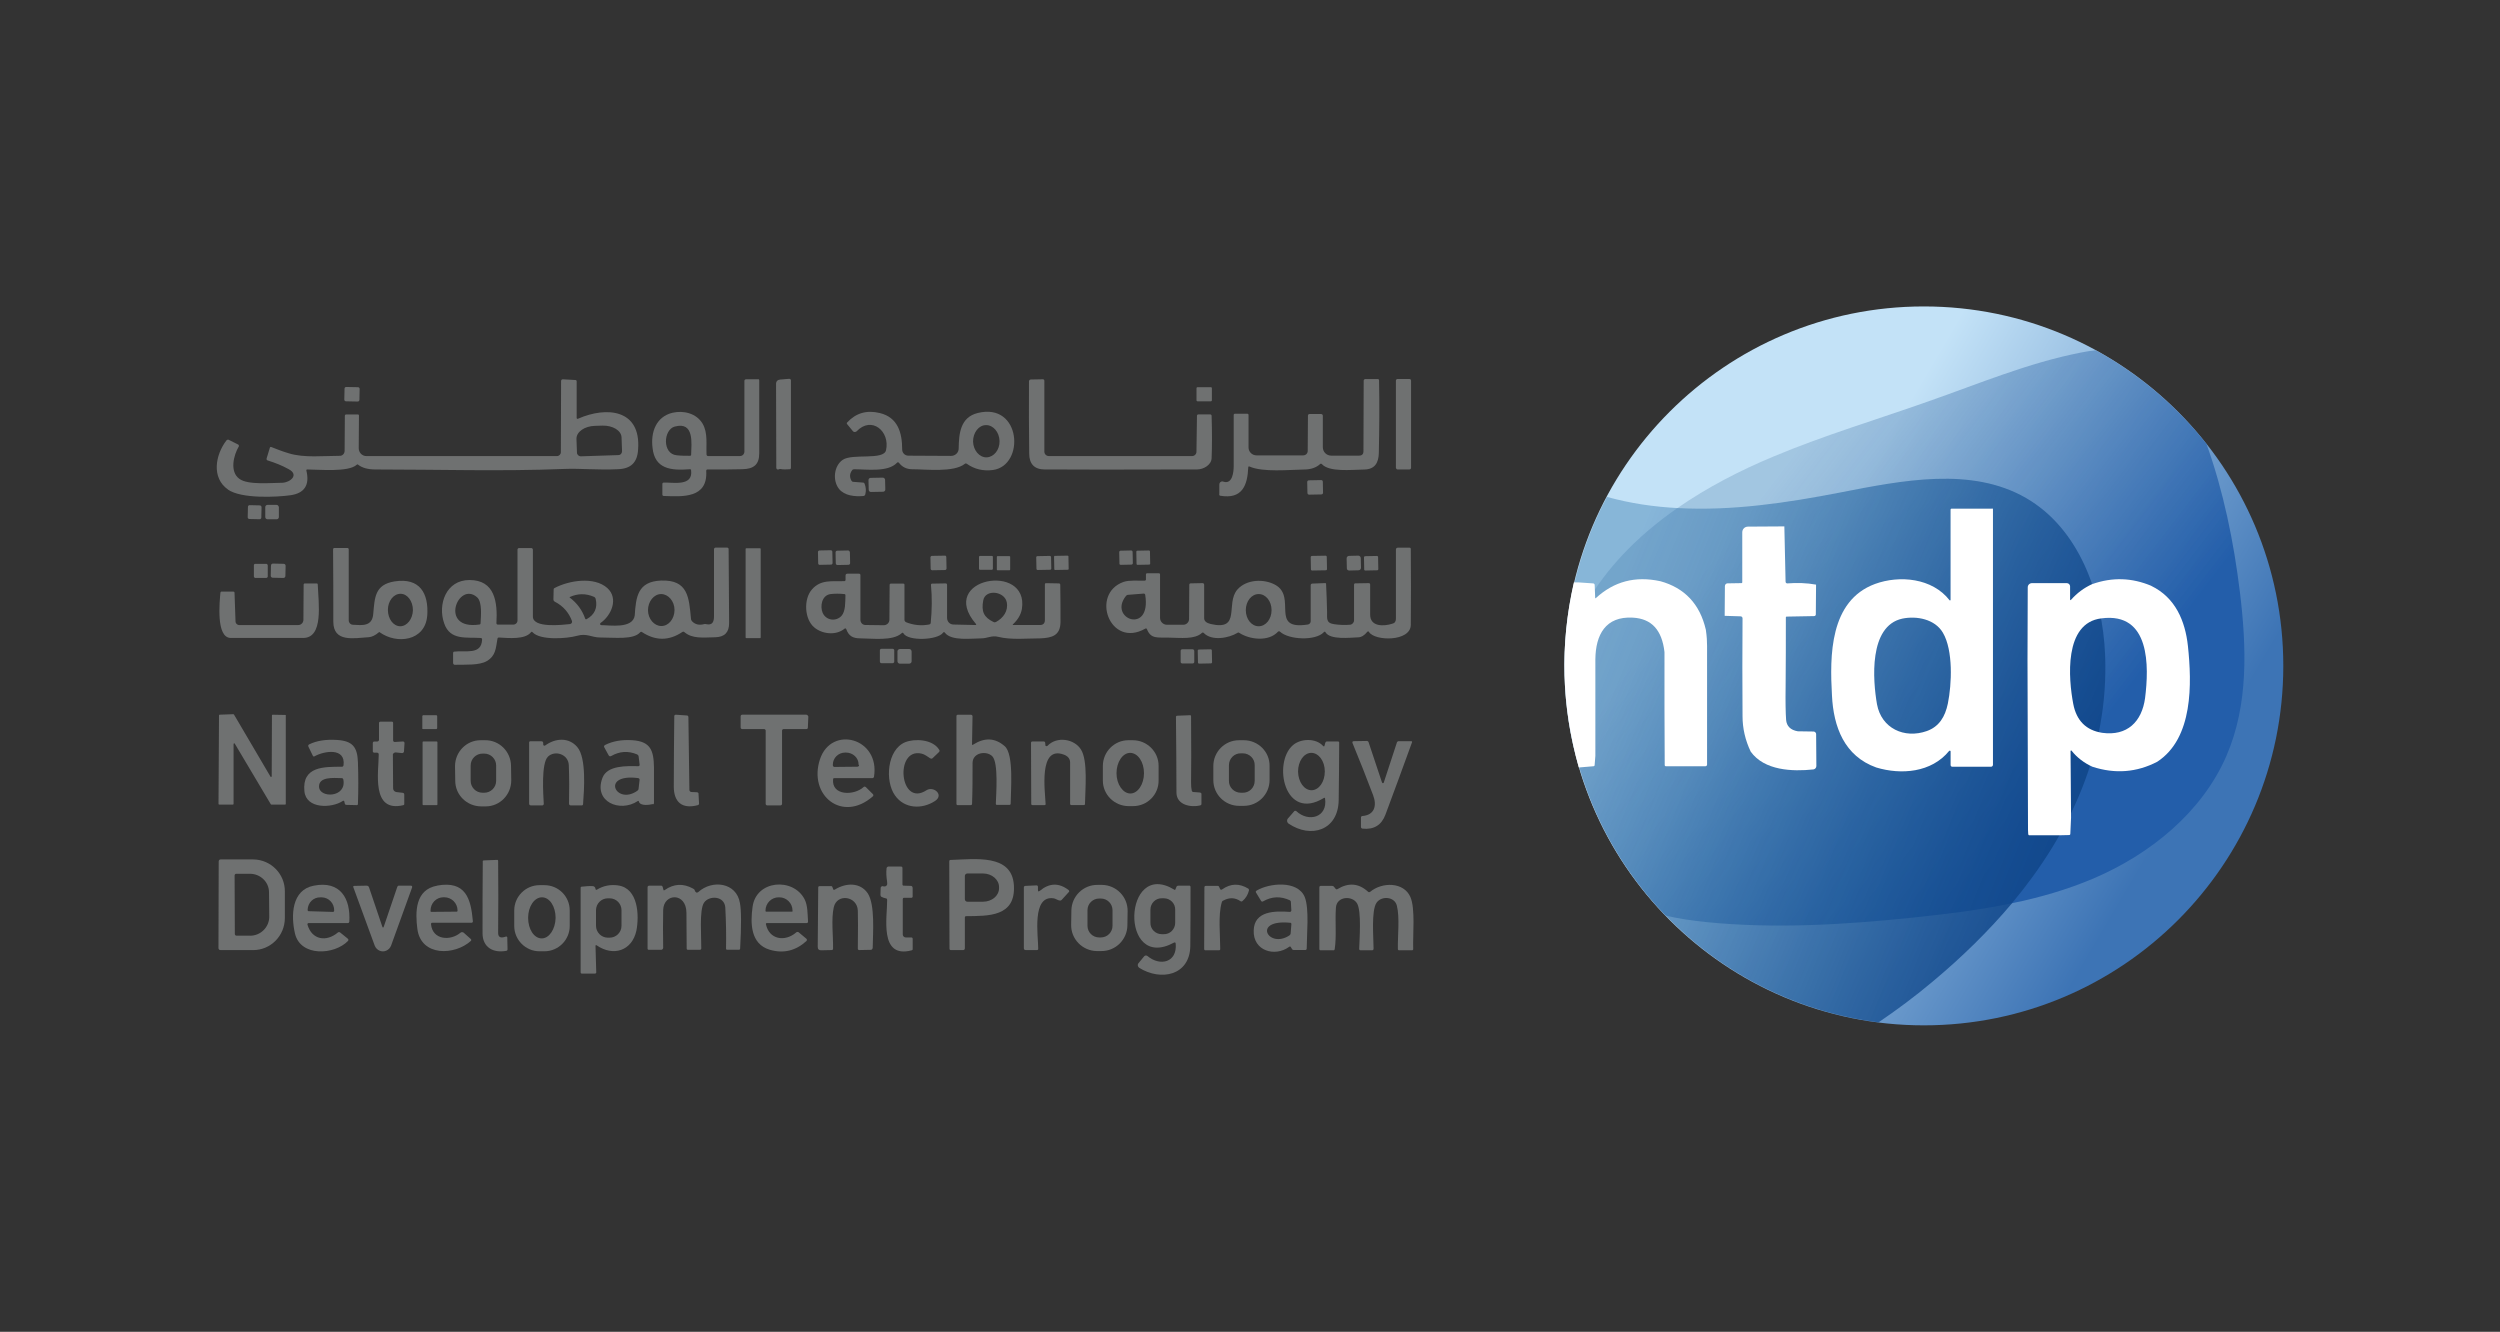 <?xml version="1.0" encoding="UTF-8"?><svg id="Layer_1" xmlns="http://www.w3.org/2000/svg" xmlns:xlink="http://www.w3.org/1999/xlink" viewBox="0 0 652.17 347.43"><rect x="0" y="0" width="652.17" height="347.43" fill="#333333" stroke="none"/><defs><linearGradient id="linear-gradient" x1="441.12" y1="5832.73" x2="567.01" y2="5758.5" gradientTransform="translate(0 5970.63) scale(1 -1)" gradientUnits="userSpaceOnUse"><stop offset=".22" stop-color="#c3e2f7"/><stop offset="1" stop-color="#3d74b5"/></linearGradient><linearGradient id="linear-gradient-2" x1="453.75" y1="5834.44" x2="538.74" y2="5769.3" gradientTransform="translate(0 5970.63) scale(1 -1)" gradientUnits="userSpaceOnUse"><stop offset="0" stop-color="#81a9cc" stop-opacity=".5"/><stop offset="1" stop-color="#235eaa"/></linearGradient><linearGradient id="linear-gradient-3" x1="418.09" y1="5807.82" x2="548.81" y2="5754.76" gradientTransform="translate(0 5970.63) scale(1 -1)" gradientUnits="userSpaceOnUse"><stop offset="0" stop-color="#2d72ab" stop-opacity=".4"/><stop offset="1" stop-color="#0d4286" stop-opacity=".9"/></linearGradient></defs><path d="M59.44,127.7c3.49,2.46,12.73,2,16.35,1.49,3.62-.52,5.04-2.65,4.14-6.4-.06-.26.06-.32.26-.32,2.91,0,10.73.78,12.86-1.23.13-.13.26-.13.39,0,1.1.84,2.59,1.23,4.52,1.23,16.29,0,32.77.52,48.99-.13,4.72-.19,8.72.32,14.28.06,3.36-.13,5.04-1.74,5.23-5.17.78-10.53-8.27-11.24-15.64-8.01-.26.13-.39,0-.39-.26v-9.5c0-.19-.13-.32-.32-.32l-3.23-.19h-.06c-.26,0-.45.19-.45.45l-.06,18.55c0,.58-.45,1.03-1.03,1.03h-49.7c-1.1,0-2-.9-2-2.07l.06-8.47c0-.26-.13-.32-.32-.32h-2.97c-.26,0-.39.13-.39.39l-.06,9.11c0,.71-.58,1.36-1.36,1.29-4.07,0-9.24.58-13.18-.65-1.55-.45-3.04-1.03-4.52-1.62-.26-.13-.39,0-.45.19l-.84,2.78h0c-.06.26.06.45.32.52,1.87.58,3.68,1.29,5.43,2.26,2.84,1.49.39,3.49-1.68,3.55-2.84,0-8.92.65-11.18-1.03-2.59-1.87-1.49-6.2-.13-8.47h0c.06-.13,0-.32-.13-.45l-2.46-1.23c-.19-.13-.45-.06-.65.13-2.91,3.81-3.94,9.76.39,12.8ZM155.22,111.09l1.94-.06c2.71-.06,4.91,1.29,4.98,3.04l.13,3.62h0c0,.58-.39,1.03-.97,1.03l-9.76.32c-.58,0-1.03-.45-1.03-.97l-.13-3.62h0c0-1.81,2.13-3.3,4.85-3.36Z" style="fill:#6f7171;"/><path d="M179.9,122.4c.26,0,.39.06.39.32.52,4.2-4.59,3.1-7.11,3.17-.26,0-.39.13-.39.39v2.71c0,.26.13.39.39.39,4.91.19,11.5.65,11.05-6.53,0-.26.13-.39.39-.39,3.04.06,6.01,0,9.05-.06,2.91-.06,4.39-1.16,4.39-4.14v-19c0-.26-.13-.39-.32-.32h-3.1c-.26,0-.45.19-.45.39v18.48c0,.65-.52,1.16-1.16,1.16h-8.27c-.26,0-.45-.13-.45-.45-.13-2.65.39-5.56-1.03-8.01-1.62-2.71-4.98-3.49-7.82-2.84-4.33,1.03-5.75,5.11-5.23,9.18.58,5.49,4.78,5.95,9.69,5.56ZM176.03,111.28c5.17-1.42,4.33,4.52,4.27,7.3,0,.26-.13.32-.32.32-1.16,0-2.26,0-3.43-.13-3.81-.32-3.55-6.66-.52-7.5Z" style="fill:#6f7171;"/><path d="M202.52,122.08c0,.26.26.45.45.39.06,0,.19,0,.26-.06.13-.06.19-.06.32-.06.71.13,1.55.13,2.39.06.26,0,.39-.13.39-.39v-22.81c0-.19-.19-.39-.45-.39l-2.33.19c-.71.06-1.1.45-1.1,1.16l.06,21.91h0Z" style="fill:#6f7171;"/><path d="M272.58,122.46c6.79.06,20.03.06,39.74,0,1.62,0,3.68-1.16,3.75-2.91.13-3.23.13-6.91,0-11.05,0-.26-.13-.39-.39-.39h-3.04c-.26,0-.39.13-.39.39l-.13,9.37c0,.58-.52,1.1-1.1,1.1h-37.42c-.65,0-1.16-.52-1.16-1.16v-18.48h0c0-.26-.19-.39-.39-.39l-3.1.06c-.32,0-.52.19-.52.52-.06,6.27,0,12.54.06,18.81,0,2.71,1.36,4.14,4.07,4.14Z" style="fill:#6f7171;"/><path d="M318.33,129.32c5.69.97,7.11-2.65,7.3-7.43,0-.19.13-.26.32-.19,3.49,1.55,10.34.84,14.22.78,1.81,0,3.23-.52,4.2-1.42.13-.13.32-.13.45,0,1.94,2.13,7.5,1.49,11.12,1.42,2.65-.06,3.68-1.68,3.75-4.27.13-6.33.19-12.67.06-19,0-.19-.13-.32-.32-.32h-3.3c-.19,0-.39.19-.39.39l-.06,18.42c0,.78-.39,1.16-1.16,1.16h-7.24c-1.23,0-2.2-.97-2.2-2.2v-8.14c0-.32-.13-.52-.52-.52h-2.97c-.19,0-.39.19-.39.39l-.06,9.24c0,.65-.52,1.16-1.16,1.16h-12.21c-1.1,0-2.07-.9-2.07-2.07v-8.47c0-.19-.13-.32-.32-.32h-3.23c-.19,0-.32.13-.32.32v13.38c0,1.29-.26,4.85-2.71,4.01-.06,0-.13-.06-.26-.06-.39,0-.78.32-.78.78v2.39c-.06.39,0,.52.26.58Z" style="fill:#6f7171;"/><path d="M364.54,122.46h3.17c.19,0,.39-.19.39-.39v-22.81c0-.19-.19-.39-.39-.39h-3.17c-.19,0-.39.19-.39.39v22.81c.06.19.19.39.39.39Z" style="fill:#6f7171;"/><path d="M312.39,104.69h3.49c.13,0,.26-.13.26-.26v-3.17c0-.13-.13-.26-.26-.26h-3.49c-.13,0-.26.13-.26.26v3.17c0,.13.13.26.26.26Z" style="fill:#6f7171;"/><path d="M90.27,104.69l3.04.06c.26,0,.45-.19.45-.45l.06-2.84c0-.26-.19-.45-.45-.45l-3.04-.06c-.26,0-.45.19-.45.45l-.06,2.84c0,.26.19.45.45.45Z" style="fill:#6f7171;"/><path d="M225.27,129.38c.19,0,.39-.19.45-.39.26-.97.19-1.87-.19-2.84-.06-.13-.19-.26-.39-.26l-2.52-.19c-.26,0-.39-.13-.52-.32-.52-.97-.45-1.87.19-2.71.13-.19.32-.26.52-.26,3.23,0,8.79.84,11.18-1.68.19-.19.32-.19.52,0,.84,1.1,2,1.68,3.49,1.68,3.55,0,10.86.9,13.7-1.42.19-.13.32-.13.52,0,2,1.42,4.27,1.94,6.79,1.62,8.47-1.16,7.43-17.77-4.01-14.86-4.52,1.16-4.85,5.43-4.91,9.24,0,1.1-.9,1.94-2,1.94l-11.12-.06c-.9,0-1.62-.71-1.62-1.62,0-4.33-1.1-8.34-5.82-9.5-3.43-.84-6.27,0-8.53,2.46-.13.13-.13.32,0,.45l1.49,1.81s0,.06.06.06c.26.26.65.19.9,0,3.94-4.14,8.79,0,7.69,4.91-.58,2.71-8.79.78-11.31,2.52-2.33,1.62-2.65,5.43-.97,7.56,1.42,1.81,4.14,2.07,6.4,1.87ZM257.2,110.9c1.87-.06,3.49,1.81,3.55,4.14s-1.49,4.2-3.36,4.27c-1.87.06-3.49-1.81-3.55-4.14,0-2.33,1.49-4.27,3.36-4.27Z" style="fill:#6f7171;"/><path d="M230.31,124.6l-3.17.06c-.32,0-.58.26-.58.58l.06,2.52c0,.32.26.58.58.58l3.17-.06c.32,0,.58-.26.58-.58l-.06-2.52c0-.32-.32-.58-.58-.58Z" style="fill:#6f7171;"/><path d="M344.63,125.24l-3.17.06c-.26,0-.45.19-.45.45l.06,2.84c0,.26.19.45.45.45l3.17-.06c.26,0,.45-.19.45-.45l-.06-2.84c0-.32-.19-.45-.45-.45Z" style="fill:#6f7171;"/><path d="M72.17,131.71h-2.39c-.32,0-.58.26-.58.58v2.59c0,.32.26.58.58.58h2.39c.32,0,.58-.26.58-.58v-2.59c-.06-.32-.32-.58-.58-.58Z" style="fill:#6f7171;"/><path d="M67.78,131.84l-2.65-.06c-.26,0-.45.19-.45.45l-.06,2.71c0,.26.19.45.45.45l2.65.06c.26,0,.45-.19.45-.45l.06-2.71c0-.19-.19-.45-.45-.45Z" style="fill:#6f7171;"/><path d="M111.46,160.59c.39-5.82-1.94-9.95-8.53-8.92-5.17.84-5.17,4.2-5.56,8.47-.26,3.36-2.91,2.97-5.3,2.84-.58,0-1.1-.52-1.1-1.16v-18.48c0-.26-.13-.39-.39-.39h-3.3c-.26,0-.39.13-.39.39.06,6.27.06,12.54.06,18.81,0,5.49,5.3,4.33,9.31,4.07.71-.06,1.62-.45,2.59-1.29.06-.06.13-.06.19,0,4.46,3.23,11.89,2.33,12.41-4.33ZM104.42,163.37c-1.81,0-3.23-1.94-3.23-4.27s1.49-4.2,3.3-4.2,3.23,1.94,3.23,4.27c-.06,2.33-1.55,4.2-3.3,4.2Z" style="fill:#6f7171;"/><path d="M156.77,163.05c-.06,0-.19-.06-.19-.13-.06-.13-.06-.26.06-.39,2.84-1.94,4.78-6.4,1.81-9.11-3.43-3.1-10.08-2-13.83,0-.13.06-.19.19-.19.32l-.06,2.59c0,.32.13.52.39.65,2.13,1.1,3.62,2.78,4.46,5.04v.13c.06.32-.19.58-.52.65-1.87.19-9.76,1.16-9.69-2v-17.38c0-.26-.19-.45-.45-.45h-3.17c-.19,0-.39.19-.39.39v18.48c0,.65-.52,1.1-1.1,1.1h-4.01c-.26,0-.39-.13-.39-.39.32-5.49-.39-11.24-7.04-11.24-6.07,0-8.34,6.33-6.59,11.31,1.55,4.52,5.82,3.55,9.5,3.81.26,0,.39.13.39.39-.13,4.14-4.39,2.78-7.24,3.17-.19,0-.32.13-.32.39v2.59h0c0,.26.26.52.52.45,2.59-.06,6.33.19,8.27-.97,2.39-1.42,2.33-3.36,2.78-5.82.06-.26.19-.32.39-.32,2.52.13,6.79.58,8.34-1.36.13-.19.26-.19.45,0,1.94,2.13,8.85,1.68,11.63.9,2.46-.71,3.81.45,5.95.45,3.88,0,8.72.65,10.47-1.36.13-.13.26-.19.45-.06,3.55,2.33,7.04,2.33,10.53,0,.19-.13.32-.13.52,0,2.13,1.81,4.85,1.42,8.08,1.36,2.46-.06,3.62-1.29,3.62-3.68-.06-6.4-.06-12.86-.13-19.26,0-.32-.13-.45-.45-.45h-2.91c-.26,0-.45.19-.45.45v17.45c0,1.42-.39,2.46-2.07,2.07-.19-.06-.32-.06-.52,0-1.23.32-2.26.13-3.1-.71-.19-.19-.32-.45-.32-.71-.52-5.49-.71-10.21-7.82-9.95-6.07.26-6.53,4.2-6.85,9.11-.52,3.55-6.53,2.52-8.79,2.52ZM125.36,162.6c0,.19-.13.32-.32.32-10.66,1.55-5.56-11.5-.58-7.11,1.42,1.29.97,5.11.9,6.79ZM153.08,161.5c-.26.13-.39.06-.45-.19-.78-2.2-2.13-4.01-4.01-5.43-.06-.06-.06-.13,0-.13,2.13-.97,4.2-.97,6.33-.06.26.13.39.32.45.58.52,2.26-.26,4.07-2.33,5.23ZM172.47,154.97h0c1.87,0,3.49,1.87,3.49,4.14s-1.49,4.2-3.43,4.2h0c-1.87,0-3.49-1.87-3.49-4.14s1.55-4.2,3.43-4.2Z" style="fill:#6f7171;"/><path d="M194.51,143.21v23.07c0,.13.06.19.19.19h3.55c.13,0,.19-.06.19-.19v-23.07c0-.13-.06-.19-.19-.19h-3.55c-.13,0-.19.06-.19.19Z" style="fill:#6f7171;"/><path d="M357.43,160.27v-7.76c0-.26-.13-.39-.39-.39l-3.49.06c-.19,0-.32.13-.32.32v9.31c0,.58-.45,1.1-1.03,1.16-1.42.13-2.78.06-4.14-.13-2.26-.32-1.81-1.55-1.87-3.3-.06-2.39-.13-4.78-.26-7.24,0-.13-.06-.19-.26-.19l-3.36.13c-.19,0-.39.19-.39.39v9.44c0,.39-.32.78-.71.84-10.15,1.62-2.78-7.17-8.53-10.34-2.91-1.62-7.5-1.49-9.89,1.23-3.17,3.68,1.1,10.86-6.98,8.98-1.1-.26-1.68-.78-1.68-1.49v-8.72c0-.26-.13-.45-.45-.45l-3.04.06c-.26,0-.39.13-.39.39l-.06,8.92c0,.84-.71,1.49-1.49,1.49h-4.27c-.97,0-1.81-.78-1.81-1.81v-11.31c0-.19-.13-.32-.32-.32h-3.04c-.19,0-.32.13-.32.32v1.29c0,.19-.13.32-.32.32-1.74.06-3.94-.19-5.49.32-8.79,3.1-3.62,17.45,5.62,12.21.19-.13.39-.06.45.13,1.03,2.59,2.71,2.13,5.56,2.2,3.36.06,6.91.52,8.79-1.23.13-.13.32-.13.45,0,2.07,2.2,6.59,1.36,8.79,0,.19-.13.39-.13.52,0,2.65,1.74,7.63,2.39,10.08-.32h0c.13-.13.39-.13.52,0,2.26,2.13,9.31,2.46,11.44.13.19-.19.32-.19.45.06,1.23,2,6.4,1.36,8.47,1.29.84,0,1.68-.52,2.39-1.42.19-.19.32-.19.45,0,1.49,2.46,10.86,2.59,10.92-1.81.06-6.59.06-13.25,0-19.84,0-.19-.13-.32-.32-.32h-3.04c-.32,0-.52.19-.52.52v18.03c0,.71-.32,1.16-.97,1.29-2.2.71-5.82.84-5.75-2.46ZM293.71,155.49c.13-.19.32-.32.58-.32l4.01-.32c.26,0,.39.06.45.32,1.68,10.53-9.76,6.27-5.04.32ZM331.71,159.17c0,2.33-1.49,4.2-3.36,4.2s-3.36-1.87-3.36-4.2h0c0-2.33,1.49-4.2,3.36-4.2s3.36,1.87,3.36,4.2h0Z" style="fill:#6f7171;"/><path d="M213.83,147.35l2.97-.06c.19,0,.39-.19.39-.39l-.06-2.97c0-.19-.19-.39-.39-.39l-2.97.06c-.19,0-.39.19-.39.39l.06,2.97c0,.26.19.39.39.39Z" style="fill:#6f7171;"/><path d="M221.26,143.6l-2.84.06c-.26,0-.45.19-.45.45l.06,2.84c0,.26.19.45.45.45l2.84-.06c.26,0,.45-.19.45-.45l-.06-2.84c-.06-.26-.26-.45-.45-.45Z" style="fill:#6f7171;"/><path d="M292.42,147.35l2.71-.06c.26,0,.39-.19.39-.39l-.06-2.91c0-.26-.19-.39-.39-.39l-2.71.06c-.26,0-.39.19-.39.39l.06,2.91c-.06.26.13.39.39.39Z" style="fill:#6f7171;"/><path d="M296.75,147.35l3.04-.06c.13,0,.26-.13.26-.26l-.06-3.17c0-.13-.13-.26-.26-.26l-3.04.06c-.13,0-.26.13-.26.26l.06,3.17c0,.19.13.26.26.26Z" style="fill:#6f7171;"/><path d="M246.47,144.95l-3.36.06c-.19,0-.39.19-.39.39l.06,2.97c0,.19.19.39.39.39l3.36-.06c.19,0,.39-.19.39-.39l-.06-2.97c0-.26-.19-.45-.39-.39Z" style="fill:#6f7171;"/><path d="M258.75,145.02h-3.1c-.13,0-.26.13-.26.26v3.1c0,.13.13.26.26.26h3.1c.13,0,.26-.13.26-.26v-3.1c0-.13-.06-.26-.26-.26Z" style="fill:#6f7171;"/><path d="M263.33,145.08h-3.1c-.13,0-.19.06-.19.19v3.3c0,.13.06.19.19.19h3.1c.13,0,.19-.06.19-.19v-3.3c0-.13-.13-.19-.19-.19Z" style="fill:#6f7171;"/><path d="M278.46,144.95l-3.3.06c-.13,0-.19.13-.19.26l.06,3.23c0,.13.13.19.26.19l3.3-.06c.13,0,.19-.13.19-.26l-.06-3.23c0-.13-.13-.19-.26-.19Z" style="fill:#6f7171;"/><path d="M341.92,145.34l.06,3.17c0,.19.13.32.32.32l3.55-.06c.19,0,.32-.13.32-.32l-.06-3.17c0-.19-.13-.32-.32-.32l-3.55.06c-.19,0-.32.19-.32.32Z" style="fill:#6f7171;"/><path d="M352,148.83l2.39-.06c.39,0,.65-.32.65-.65l-.06-2.52c0-.39-.32-.65-.65-.65l-2.39.06c-.39,0-.65.32-.65.65l.06,2.52c-.06.39.26.65.65.65Z" style="fill:#6f7171;"/><path d="M356.2,148.83l3.04-.06c.19,0,.32-.13.32-.32l-.06-3.1c0-.19-.13-.32-.32-.32l-3.04.06c-.19,0-.32.13-.32.32l.06,3.1c-.06.19.13.32.32.32Z" style="fill:#6f7171;"/><path d="M273.87,145.02l-3.23.06c-.19,0-.32.13-.32.32l.06,2.97c0,.19.13.32.32.32l3.23-.06c.19,0,.32-.13.32-.32l-.06-2.97c0-.13-.13-.32-.32-.32Z" style="fill:#6f7171;"/><path d="M66.23,147.48v2.84c0,.26.19.45.39.45h2.78c.26,0,.45-.19.45-.39v-2.84c0-.26-.19-.45-.39-.45h-2.78c-.26-.06-.45.13-.45.39Z" style="fill:#6f7171;"/><path d="M70.69,147.54l-.06,2.65c0,.26.19.52.52.52l2.78.06c.26,0,.52-.19.52-.52l.06-2.65c0-.26-.19-.52-.52-.52l-2.78-.06c-.26,0-.52.19-.52.52Z" style="fill:#6f7171;"/><path d="M276.65,162.34c0-3.23,0-6.46-.06-9.76,0-.26-.13-.39-.39-.39l-3.3-.06c-.26,0-.32.13-.32.32v9.31c0,.84-.45,1.29-1.29,1.29h-6.91c-.26,0-.26-.06-.06-.26,1.23-1.16,2-2.46,2.26-3.94,1.94-12.28-22.23-8.08-12.02,3.88.19.19.13.32-.13.32l-5.69-.13c-.97,0-1.68-.78-1.68-1.74v-8.6c0-.26-.13-.39-.39-.39l-3.49.06c-.19,0-.32.13-.32.32.32,3.3.26,6.59-.06,9.89,0,.26-.19.39-.39.45-2.07.39-4.07.19-6.01-.58-.26-.13-.45-.32-.45-.65v-9.11c0-.26-.13-.32-.32-.32h-3.23c-.19,0-.32.13-.32.32l-.06,9.11h0c0,.78-.65,1.42-1.49,1.42l-4.78-.06c-.71,0-1.29-.58-1.29-1.36v-11.63c0-.26-.13-.39-.39-.39h-2.97c-.32,0-.52.13-.52.52v1.1c0,.19-.13.32-.32.32-3.17.13-6.14-.52-8.47,2.2-2.2,2.52-1.94,7.76.65,9.89,2,1.68,5.56,2.2,7.88.32l.06-.06c.13-.06.32,0,.39.19.65,1.81,1.74,2.39,3.68,2.39,3.04,0,8.47.78,10.79-1.36.19-.19.32-.13.45.06,1.16,2.07,8.92,1.81,10.34-.19.13-.19.32-.19.45,0,1.68,2.26,6.98,1.49,9.56,1.49,1.49,0,2.71-.84,4.39-.39,3.36.84,7.5.39,10.99.39,3.1-.13,5.17-.78,5.23-4.2ZM219.52,160.66c-1.42,1.55-4.01,1.23-4.91-.78-.71-1.62-.32-4.59,2.07-4.91,1.16-.13,2.33-.13,3.55,0,.26,0,.32.13.32.39-.06,1.68.06,4.07-1.03,5.3ZM259.78,162.27c-.19.06-.39.13-.58,0-2.59-1.23-3.23-2.78-2.71-5.62.52-3.04,5.56-2.46,6.14.45.45,2.26-.9,4.14-2.84,5.17Z" style="fill:#6f7171;"/><path d="M61.44,162.15l-.26-7.5c0-.19-.13-.32-.32-.32h-3.04c-.19,0-.26.06-.32.26-.19,2.26-1.23,11.83,2.71,11.83h18.87c5.36,0,4.01-8.98,3.81-13.96,0-.19-.13-.26-.26-.26h-3.1c-.19,0-.32.13-.32.32l-.06,9.18c0,.71-.58,1.36-1.36,1.36h-15.38c-.52,0-.97-.45-.97-.9Z" style="fill:#6f7171;"/><path d="M229.92,173h2.97c.19,0,.39-.19.39-.39v-2.97c0-.19-.19-.39-.39-.39h-2.97c-.19,0-.39.19-.39.39v2.97c.06.26.19.39.39.39Z" style="fill:#6f7171;"/><path d="M237.16,173.13c.32,0,.65-.26.65-.58v-2.59c0-.32-.26-.65-.58-.65h-2.46c-.32,0-.65.26-.65.58v2.59c0,.32.26.65.58.65h2.46Z" style="fill:#6f7171;"/><path d="M311.16,169.38h-2.78c-.19,0-.39.19-.39.39v2.91c0,.19.19.39.39.39h2.78c.19,0,.39-.19.39-.39v-2.91c-.06-.19-.19-.39-.39-.39Z" style="fill:#6f7171;"/><path d="M315.81,169.38l-3.04.06c-.19,0-.32.13-.32.32l.06,3.04c0,.19.13.32.32.32l3.04-.06c.19,0,.32-.13.32-.32l-.06-3.04c0-.19-.13-.32-.32-.32Z" style="fill:#6f7171;"/><path d="M74.43,186.51l-3.3-.06c-.13,0-.19.06-.19.19l-.06,15.83c0,.06-.06.13-.06.19-.06.06-.19.06-.26-.06l-9.5-16.16c-.06-.06-.13-.13-.19-.13l-3.55.13c-.13,0-.19.06-.19.19l-.13,23.07c0,.13.06.19.19.19h3.55c.13,0,.19-.06.19-.19v-15.57c0-.06.06-.13.06-.19.06-.06.19-.06.26.06l9.37,15.77c.06.06.13.13.19.13h3.55c.13,0,.19-.06.19-.19v-23.07c.13,0,0-.13-.13-.13Z" style="fill:#6f7171;"/><path d="M110.43,190.19h3.36c.13,0,.26-.13.26-.26v-3.1c0-.13-.13-.26-.26-.26h-3.36c-.13,0-.26.13-.26.26v3.1c-.06.19.06.26.26.26Z" style="fill:#6f7171;"/><path d="M181.78,206.67l-1.42-.06c-.26,0-.52-.26-.52-.52l-.26-19c0-.26-.13-.45-.45-.45l-2.78-.19c-.32,0-.45.13-.45.39-.06,6.07-.13,12.21-.13,18.35,0,4.01,2.13,5.95,6.27,4.85.19-.06.32-.19.32-.39l-.13-2.39c.06-.39-.13-.58-.45-.58Z" style="fill:#6f7171;"/><path d="M210.34,186.44h-16.74c-.19,0-.39.19-.39.39v2.97c0,.19.19.39.39.39h5.75c.19,0,.39.19.39.39v19.13c0,.19.19.39.39.39h3.49c.19,0,.39-.19.39-.39v-19.13c0-.19.19-.39.39-.39h5.95c.19,0,.39-.13.39-.32l.13-2.97h0c-.13-.26-.26-.45-.52-.45Z" style="fill:#6f7171;"/><path d="M253.71,186.9c0-.26-.19-.45-.45-.45h-3.36c-.26,0-.39.13-.39.39v22.88c0,.19.13.32.32.32h3.36c.26,0,.39-.13.39-.39.13-3.55.13-7.04.13-10.6,0-2.78,3.68-3.3,5.17-1.74,1.62,1.74.97,9.89.9,12.34,0,.26.13.32.32.32h3.23c.19,0,.32-.13.32-.32,0-3.23.9-12.86-1.55-14.99-2.52-2.2-5.23-2.33-8.27-.39-.19.13-.26.06-.26-.13l.13-7.24h0Z" style="fill:#6f7171;"/><path d="M313.03,206.74l-1.74-.13c-.19,0-.32-.13-.39-.32-.13-.58-.19-1.29-.19-2.07.06-3.62.06-9.37,0-17.32,0-.26-.13-.39-.39-.32l-3.23.13c-.19,0-.32.13-.32.32.06,6.59.13,13.18.13,19.78.06,3.23,3.81,3.88,6.2,3.3.19-.06.32-.19.32-.39v-2.46c.06-.32-.13-.45-.39-.52Z" style="fill:#6f7171;"/><path d="M103.13,196.27l1.74.19h0c.26,0,.52-.19.52-.45l.13-2.13c0-.32-.13-.45-.45-.45l-2.13.13h0c-.19,0-.39-.19-.39-.39v-4.59c0-.19-.13-.32-.32-.32h-2.97c-.26,0-.39.13-.39.39v4.27c0,.32-.13.45-.45.52h-.78c-.26,0-.39.19-.39.45v2.07c0,.26.19.39.39.39h.71c.26,0,.45.19.45.45,0,4.46-2.07,15.25,6.4,13.25.19-.06.26-.13.26-.32v-2.46c0-.26-.13-.39-.39-.45l-1.62-.19c-.52-.06-.9-.45-.9-.97l-.06-8.85v-.06c.13-.26.39-.45.65-.45Z" style="fill:#6f7171;"/><path d="M89.23,200.02c-4.72,0-10.47-.13-9.82,6.4.45,4.65,7.11,4.46,10.02,2.52.19-.13.32-.06.39.13l.13.58c.06.19.19.32.45.32l2.65.06c.19,0,.32-.06.32-.32.13-3.62.13-7.24,0-10.86-.13-4.01-1.42-5.56-5.43-5.82-2.91-.19-5.36.19-7.3,1.16-.19.13-.32.32-.19.58l1.16,2.39c.13.19.26.26.45.13,2.39-1.36,8.14-2.39,7.56,2.33-.06.26-.19.39-.39.39ZM83.22,205.19c0-2.59,3.62-2.26,5.95-2.2.19,0,.32.13.39.32.97,4.85-6.33,4.98-6.33,1.87Z" style="fill:#6f7171;"/><path d="M126.52,193.1h-1.16c-3.68,0-6.66,3.04-6.66,6.79l.06,3.81c0,3.68,3.04,6.66,6.79,6.66h1.16c3.68,0,6.66-3.04,6.66-6.79l-.06-3.81c-.06-3.75-3.1-6.72-6.79-6.66ZM129.43,203.7h0c0,1.74-1.42,3.1-3.1,3.1h-.45c-1.74,0-3.1-1.42-3.1-3.1v-4.01c0-1.74,1.42-3.1,3.1-3.1h.45c1.74,0,3.1,1.42,3.1,3.1v4.01Z" style="fill:#6f7171;"/><path d="M152.11,209.65c.26-3.55.9-11.89-1.49-14.73-2.2-2.65-5.75-2.39-8.4-.45-.06.06-.13.06-.19.06-.19,0-.32-.13-.32-.32v-.32c0-.32-.13-.52-.52-.52h-2.84c-.19,0-.32.13-.32.32v15.9c0,.32.13.52.52.52h2.91c.19,0,.39-.19.39-.39-.13-2.52-.71-10.6,1.1-12.34,1.81-1.74,5.3-.65,5.43,2.2.13,3.3.13,6.66.06,10.08h0c0,.26.19.45.45.45h2.97c.13-.06.26-.19.26-.45Z" style="fill:#6f7171;"/><path d="M170.6,209.45v-9.24c-.06-4.46-.9-6.79-5.62-7.11-2.84-.19-5.17.26-7.11,1.23-.32.19-.39.39-.19.71l1.1,2c.13.26.39.32.65.19,2.13-1.23,4.39-1.42,6.72-.45.26.13.45.32.45.58l.26,2.13c0,.26-.13.39-.39.39-2.97-.06-8.08-.26-9.31,3.04-2.39,6.27,4.59,9.11,9.18,6.07.19-.13.32-.06.32.13.39,1.23,2.78.84,3.55.65.26.13.39-.06.39-.32ZM166.59,205.7c0,.26-.13.45-.32.58-5.56,3.94-9.76-4.59.19-3.3.26.06.39.19.39.45l-.26,2.26Z" style="fill:#6f7171;"/><path d="M213.9,198.08c-3.1,9.44,5.88,16.67,13.83,9.63h0c.13-.13.13-.39,0-.52l-1.87-1.87c-.19-.13-.45-.19-.58,0-2.46,2.26-8.4,2.33-7.95-2.07,0-.19.13-.26.32-.26h9.95c.19,0,.32-.13.39-.32,1.68-10.15-11.12-13.57-14.09-4.59ZM224.11,199.56h0c0,.26-.19.45-.45.45l-5.95.06h0c-.26,0-.45-.19-.45-.45v-.13c0-1.74,1.42-3.17,3.23-3.17h.19c1.81,0,3.3,1.36,3.3,3.1v.13h.13Z" style="fill:#6f7171;"/><path d="M236.13,193.62c-4.78,2-5.3,10.21-2.65,13.89,2.46,3.49,7.04,3.68,10.47,1.42,2.39-1.62-.45-3.94-2.26-2.78-7.04,4.59-8.4-11.18-1.29-9.56.84.19,1.55.78,2.26,1.23.26.13.45.13.65-.06l1.62-1.55c.19-.19.26-.39.06-.65-1.74-2.78-6.46-2.91-8.85-1.94Z" style="fill:#6f7171;"/><path d="M282.72,210.03c.19,0,.32-.13.32-.32.06-3.81.78-11.24-1.03-14.15-1.68-2.78-6.27-3.62-8.79-.97-.06.06-.13.06-.19.06-.19,0-.32-.06-.32-.26l-.06-.65c0-.19-.19-.32-.39-.32h-2.91c-.26,0-.39.13-.39.39l.06,15.9c0,.19.13.32.32.32h3.1c.26,0,.39-.13.32-.39-.13-3.23-1.87-15.19,4.72-12.8,1.1.39,1.68,1.1,1.68,2.07v10.79c0,.19.13.32.32.32h3.23Z" style="fill:#6f7171;"/><path d="M302.24,203.57v-3.81c0-3.68-3.04-6.66-6.72-6.66h-1.16c-3.68,0-6.66,3.04-6.66,6.72v3.81c0,3.68,3.04,6.66,6.72,6.66h1.16c3.75,0,6.72-3.04,6.66-6.72ZM298.43,201.7c0,2.91-1.62,5.3-3.55,5.3s-3.62-2.39-3.62-5.3,1.62-5.3,3.55-5.3h0c2,0,3.62,2.33,3.62,5.3h0Z" style="fill:#6f7171;"/><path d="M324.47,193.1h-1.23c-3.75,0-6.72,3.04-6.72,6.72v3.68c0,3.75,3.04,6.72,6.72,6.72h1.23c3.75,0,6.72-3.04,6.72-6.72v-3.68h0c.06-3.68-2.97-6.72-6.72-6.72ZM327.31,203.7c0,1.74-1.42,3.17-3.17,3.1h-.45c-1.74,0-3.17-1.42-3.1-3.17v-4.01c0-1.74,1.42-3.17,3.17-3.1h.45c1.74,0,3.17,1.42,3.1,3.17v4.01Z" style="fill:#6f7171;"/><path d="M349.22,208.74c.06-4.98.13-10.02.13-14.99,0-.26-.13-.32-.32-.32h-2.91c-.19,0-.32.13-.39.32l-.19.71c-.06.32-.19.32-.39.13-1.94-2.13-5.88-1.94-7.88-.19-5.3,4.59-2.2,20.03,8.08,13.77.19-.13.26-.06.32.13.71,4.98-4.33,6.27-7.5,3.3h0c-.19-.13-.45-.13-.58.06l-1.62,1.87-.06.06c-.26.39-.19.9.19,1.23,5.88,4.01,12.99,1.81,13.12-6.07ZM345.6,201.24c0,2.71-1.49,4.85-3.43,4.91-1.94,0-3.49-2.13-3.55-4.85h0c0-2.71,1.49-4.85,3.43-4.91,1.94,0,3.55,2.13,3.55,4.85h0Z" style="fill:#6f7171;"/><path d="M110.43,210.03h3.49c.13,0,.19-.06.19-.19v-16.22c0-.13-.06-.19-.19-.19h-3.49c-.13,0-.19.06-.19.19v16.22c0,.13.06.19.19.19Z" style="fill:#6f7171;"/><path d="M364.41,193.68l-3.43,10.47c0,.06-.06.13-.13.13-.13.06-.26,0-.32-.13l-3.49-10.47c-.06-.26-.26-.39-.52-.39l-3.36.06c-.32,0-.45.19-.32.52,1.87,4.52,3.62,8.98,5.36,13.57,1.03,2.71.39,5.17-2.78,5.43-.26,0-.39.19-.39.45v2.39c0,.26.13.39.39.45,2.97.32,4.98-.9,6.01-3.68,2.33-6.27,4.65-12.54,6.91-18.81.06-.19,0-.32-.19-.32h-3.36c-.13.06-.32.13-.39.32Z" style="fill:#6f7171;"/><path d="M66.1,224.19h-8.53c-.32,0-.52.26-.52.52l-.06,22.62c0,.32.26.52.52.52h8.53c4.59,0,8.27-3.75,8.27-8.4v-6.85h0c.06-4.59-3.62-8.34-8.21-8.4ZM65.26,244.09h-3.55c-.26,0-.45-.19-.45-.45l-.06-15.25h0c0-.26.19-.45.45-.45h3.55c2.71,0,4.98,2.13,4.98,4.85l.06,6.46c-.06,2.65-2.26,4.85-4.98,4.85Z" style="fill:#6f7171;"/><path d="M132.34,244.54c-.06-.19-.26-.32-.45-.19-1.29.45-1.94.13-1.94-.97.06-6.27.06-12.47,0-18.74,0-.26-.13-.39-.39-.32l-3.3.13c-.26,0-.39.13-.32.39-.06,6.2-.06,12.41-.06,18.61,0,3.68,2.78,5.23,6.2,4.59.26-.06.32-.19.32-.45l-.06-2.78q0-.19,0-.26Z" style="fill:#6f7171;"/><path d="M248.02,224.32c-.26,0-.39.13-.39.39l.06,22.75c0,.26.13.39.39.39h3.1c.32,0,.52-.13.52-.52v-8.01c0-.19.13-.32.32-.32,5.82-.06,12.99.19,12.47-8.08-.52-8.21-10.08-6.79-16.48-6.59ZM260.62,231.68c0,2-1.87,3.55-4.2,3.55h-4.07c-.32,0-.65-.26-.65-.65v-6.07c0-.32.26-.65.65-.65h4.07c2.33,0,4.2,1.62,4.2,3.55v.26Z" style="fill:#6f7171;"/><path d="M237.68,231.1l-1.94-.06c-.19,0-.32-.13-.32-.32v-4.27c0-.26-.13-.39-.39-.39h-3.3c-.19,0-.39.19-.45.39-.13,1.16-.06,2.33.13,3.49.06.45.06.78-.06.97-.19.32-.58.45-1.1.26h-.06c-.19,0-.39.19-.45.39l-.06,1.87c0,.19.06.39.26.52.39.19.71.32,1.1.39.26,0,.39.19.39.45.06,4.33-2.2,15.38,6.4,13.12.19-.06.26-.13.26-.32v-2.65c0-.26-.13-.39-.39-.39h-1.42c-.39,0-.78-.32-.78-.78v-9.18c0-.26.13-.39.39-.39h1.87c.19,0,.32-.13.32-.32v-2.26c-.06-.39-.19-.45-.39-.52Z" style="fill:#6f7171;"/><path d="M81.87,231.04c-5.82,1.1-6.01,7.82-4.91,12.54,1.49,6.07,10.28,5.56,13.83,1.87h0c.13-.19.13-.45-.06-.58l-2-1.62c-.19-.13-.39-.13-.58,0-2.97,2.52-6.79,2-7.95-2.07v-.06c0-.19.13-.32.32-.32h10.21c.26,0,.32-.13.39-.32.39-6.14-2.39-10.79-9.24-9.44ZM87.16,237.63h0c0,.13-.13.26-.32.26l-6.33-.19h0c-.13,0-.26-.13-.26-.32v-.06h0c.06-1.87,1.55-3.3,3.36-3.23h.39c1.81.06,3.23,1.62,3.17,3.43v.13Z" style="fill:#6f7171;"/><path d="M196.32,236.59c-.58,4.2-.58,9.69,4.52,11.18,3.55,1.03,6.72.26,9.5-2.26l.06-.06c.13-.19.13-.45-.06-.58l-1.94-1.62c-.19-.19-.52-.19-.71,0-2.91,2.52-7.04,1.87-7.88-2.13-.06-.19.06-.32.26-.32h10.4c.19,0,.32-.19.32-.39-.13-1.87-.06-4.2-.9-5.82-2.97-5.75-12.67-5.04-13.57,2ZM206.79,237.63c0,.06-.06.19-.19.19h-6.72c-.06,0-.19-.06-.19-.19v-.06h0c0-1.94,1.55-3.49,3.43-3.49h.19c1.87,0,3.43,1.55,3.43,3.43v.13h.06Z" style="fill:#6f7171;"/><path d="M217.77,232.07c-.26.13-.39.06-.45-.19l-.19-.52c-.06-.13-.13-.19-.26-.19h-3.1c-.19,0-.32.13-.32.32l-.13,15.51c0,.65.32.9.9.9l2.71-.06c.26,0,.39-.13.39-.39.06-3.17-.52-7.76.19-10.79.84-3.68,6.14-2.91,6.27.9.06,1.62.06,4.91,0,9.89,0,.26.13.39.39.39l2.97-.06c.32,0,.45-.19.52-.52.06-3.81.65-11.24-1.29-14.22-1.94-2.84-5.56-2.84-8.6-.97Z" style="fill:#6f7171;"/><path d="M287.5,230.84h-1.16c-3.75-.06-6.79,2.97-6.85,6.66l-.06,3.75c-.06,3.75,2.97,6.79,6.66,6.85h1.16c3.75.06,6.79-2.97,6.85-6.66l.06-3.75c.06-3.75-2.97-6.79-6.66-6.85ZM290.22,241.51c0,1.68-1.36,3.04-3.04,3.04h-.45c-1.68,0-3.04-1.36-3.04-3.04v-4.07h0c0-1.68,1.36-3.04,3.04-3.04h.45c1.68,0,3.04,1.36,3.04,3.04v4.07h0Z" style="fill:#6f7171;"/><path d="M310.19,231.04h-2.78c-.26,0-.45.13-.52.32l-.26.65c-.06.13-.19.19-.32.06-13.38-8.14-14.35,21.59-.06,13.83.26-.13.39-.06.45.26.45,4.91-4.07,6.01-7.37,3.23h0c-.26-.19-.58-.19-.84.06l-1.49,1.81-.06.06c-.26.39-.13.9.26,1.16,5.56,3.49,13.18,2.07,13.31-5.69.06-5.17.06-10.34.06-15.51-.06-.13-.13-.26-.39-.26ZM306.57,240.73h0c0,1.68-1.36,3.04-3.04,2.97h-.45c-1.68,0-3.04-1.36-2.97-3.04v-3.36c0-1.68,1.36-3.04,3.04-2.97h.45c1.68,0,3.04,1.36,2.97,3.04v3.36Z" style="fill:#6f7171;"/><path d="M367.96,234.07c-1.74-4.07-7.43-4.01-10.53-1.42-.19.13-.39.13-.52,0-2.46-2.26-5.11-2.46-8.01-.71-.19.13-.39.06-.52-.13l-.32-.39c-.13-.19-.32-.32-.58-.32h-2.91c-.26,0-.39.13-.39.39v16.09c0,.19.13.32.32.32h3.36c.19,0,.26-.06.32-.26.52-3.43.06-7.37.32-10.86.19-2.97,4.2-3.23,5.49-1.16,1.23,2,.65,9.31.58,11.89,0,.26.13.39.39.39h2.91c.32,0,.45-.13.45-.45,0-2.71-.65-9.89.78-11.96,1.29-1.87,4.72-1.62,5.3.78.78,3.1.19,7.95.26,11.31,0,.19.13.32.32.32h3.36c.19,0,.32-.13.32-.32-.13-3.62.58-10.53-.71-13.51Z" style="fill:#6f7171;"/><path d="M114.05,231.04c-5.75,1.03-5.75,6.79-5.17,11.31.97,7.24,9.76,6.91,13.96,3.1h0c.13-.13.13-.39-.06-.52l-1.81-1.62c-.26-.19-.65-.19-.84,0-2.59,2.2-7.3,1.94-7.69-2.2,0-.26.06-.39.32-.39h10.28c.19,0,.32-.19.32-.39-.52-5.82-1.81-10.66-9.31-9.31ZM119.35,237.63c0,.06-.06.19-.13.19l-6.72.06h0c-.06,0-.19-.06-.19-.19v-.13h0c0-1.94,1.49-3.49,3.36-3.49h.26c1.87,0,3.43,1.55,3.43,3.43v.13Z" style="fill:#6f7171;"/><path d="M142.03,230.91h-1.29c-3.62,0-6.59,2.97-6.59,6.59v4.07c0,3.62,2.97,6.59,6.59,6.59h1.29c3.62,0,6.59-2.97,6.59-6.59v-4.07c0-3.68-2.97-6.59-6.59-6.59ZM141.32,244.8c-2,0-3.55-2.39-3.55-5.36s1.62-5.36,3.62-5.36,3.55,2.39,3.55,5.36c-.06,2.97-1.68,5.36-3.62,5.36Z" style="fill:#6f7171;"/><path d="M161.23,230.97c-1.94-.26-3.81.06-5.49,1.1-.19.13-.39.06-.39-.19-.06-.45-.32-.65-.65-.71-.78-.06-1.74,0-2.91.13-.26,0-.32.13-.32.39v21.97c0,.19.13.32.32.32h3.36c.26,0,.45-.13.39-.45l-.19-6.72c0-.32.13-.32.32-.19,4.33,2.97,9.18,1.42,10.34-3.81.78-3.94.52-11.12-4.78-11.83ZM162.13,241.51c0,1.74-1.42,3.1-3.1,3.1h-.45c-1.74,0-3.1-1.42-3.1-3.1v-4.07c0-1.74,1.42-3.1,3.1-3.1h.45c1.74,0,3.1,1.42,3.1,3.1v4.07Z" style="fill:#6f7171;"/><path d="M182.16,232.72c-.19.13-.39.19-.58.06-.19-.13-.26-.26-.32-.45-.06-.26-.19-.39-.45-.52-2.59-1.42-5.04-1.29-7.43.39-.19.13-.32.06-.32-.13l-.19-.71c-.06-.19-.19-.32-.39-.32h-3.1c-.26,0-.45.19-.45.39v16.03c0,.19.13.32.32.32h3.23c.26,0,.52-.26.52-.52-.06-3.49-.06-6.79,0-9.89.13-4.39,6.01-4.65,6.07.71,0,3.1.06,6.2.06,9.37,0,.19.13.32.32.32h3.1c.26,0,.39-.13.39-.39.06-2.59-.58-10.02.71-11.89,1.29-1.94,5.36-1.87,5.56,1.29.19,3.55.26,7.11.19,10.66,0,.26.13.32.32.32h3.04c.19,0,.32-.13.32-.32.32-6.01.32-9.95-.06-11.89-.9-5.36-7.24-6.14-10.86-2.84Z" style="fill:#6f7171;"/><path d="M271.22,232.39c-.26.26-.45.19-.45-.19v-.84h0c0-.26-.19-.45-.45-.39l-2.84.13c-.26,0-.39.19-.39.45v15.77c0,.32.13.52.52.52h2.91c.19,0,.32-.13.32-.32,0-3.43-1.74-14.02,4.01-13.18.52.06,1.03.52,1.62.58.19,0,.32,0,.45-.13l1.94-2.13h0c.13-.13.06-.32-.06-.45-2.59-2-5.11-1.87-7.56.19Z" style="fill:#6f7171;"/><path d="M325.63,231.81c-2.33-1.42-4.59-1.36-6.79.19-.26.19-.45.13-.58-.13l-.26-.58c-.06-.13-.19-.19-.32-.19h-3.1c-.26,0-.39.13-.39.39l-.06,16.09c0,.19.13.32.32.32h3.55c.19,0,.32-.13.32-.32,0-3.62-.58-8.79.39-12.15.06-.26.19-.45.45-.52,1.55-.84,3.04-.78,4.46.19.13.13.39.06.52-.06.84-.71,1.42-1.68,1.68-2.78,0-.19-.06-.39-.19-.45Z" style="fill:#6f7171;"/><path d="M327.83,232.33c-.26.13-.32.32-.13.58l1.29,2.13c.06.13.32.19.45.13,2.33-1.36,4.65-1.42,7.04-.32.13.06.19.19.26.32l.13,2.26v.06c0,.26-.26.45-.45.39-3.75-.26-9.24-.32-9.37,4.85-.19,5.36,5.56,6.98,9.24,4.27.19-.13.32-.13.45.06l.26.45c.13.26.32.32.65.32h2.78c.32,0,.45-.13.45-.45,0-3.43.71-10.34-.52-13.38-1.87-4.46-9.31-3.62-12.54-1.68ZM336.69,243.44c0,.26-.13.45-.32.58-5.49,3.62-9.89-4.27.19-3.3.26,0,.32.13.32.39l-.19,2.33Z" style="fill:#6f7171;"/><path d="M107.13,231.04h-3.1c-.19,0-.32.13-.39.32l-3.49,10.28c-.13.45-.32.45-.45,0l-3.43-10.15c-.13-.32-.32-.45-.65-.45l-3.17.06c-.26,0-.39.13-.26.39l5.56,15.19c.26.65.71,1.1,1.36,1.36,1.16.45,2.46-.19,2.91-1.36l5.49-15.19c.06-.32-.06-.45-.39-.45Z" style="fill:#6f7171;"/><circle cx="501.87" cy="173.71" r="93.77" style="fill:url(#linear-gradient);"/><path d="M580.84,197.11c-6.4,14.8-19.9,25.72-34.7,32.05-6.85,2.91-14.02,4.98-21.26,6.46-8.53,1.81-17.19,2.84-25.85,3.75-17.97,1.87-36.13,2.97-54.09,1.16-3.49-.39-7.11-.84-10.53-1.74-16.29-16.87-26.24-39.81-26.24-65.08,0-1.29,0-2.52.06-3.81,1.55-4.85,3.75-9.56,6.4-13.89,5.82-9.44,13.83-17.13,22.94-23.46h0c7.82-5.43,16.48-9.89,25.2-13.51,13.12-5.49,26.76-9.56,40.13-14.28,13.31-4.65,26.11-10.08,40-12.8,1.23-.26,2.52-.45,3.81-.58,11.18,6.14,21,14.48,28.89,24.43,4.46,12.41,7.11,25.53,8.72,38.65,1.74,14.35,2.26,29.4-3.49,42.65Z" style="fill:url(#linear-gradient-2);"/><path d="M524.88,235.62c-6.2,7.37-13.25,14.22-20.68,20.42-4.52,3.81-9.31,7.37-14.15,10.66h0c-21.71-2.78-41.1-12.93-55.58-27.92-16.29-16.87-26.24-39.81-26.24-65.08,0-1.29,0-2.52.06-3.81.58-14.48,4.46-28.18,10.92-40.26,6.07,1.68,12.21,2.59,18.48,2.91h0c14.09.78,28.5-1.36,42.39-4.07,16.29-3.17,34.25-6.79,48.53,1.49,13.77,8.01,19.9,25.01,20.55,40.97.97,24.88-9.11,46.53-24.3,64.69Z" style="fill:url(#linear-gradient-3);"/><path d="M519.64,132.61c.19.06.26.13.26.26v66.63c0,.26-.19.52-.52.52h-10.08c-.26,0-.45-.19-.45-.45v-3.55c0-.13-.06-.19-.19-.19-.06,0-.13,0-.19.06-4.65,5.69-12.54,6.27-19,4.33-8.34-2.97-11.18-10.6-11.57-18.81-.58-10.28-.65-24.69,11.24-29.08,6.4-2.33,14.93-1.55,19.45,4.27.06.06.13.06.19,0l.06-.06v-23.59c0-.13.13-.26.26-.26h10.53v-.06ZM489.65,183.73c1.16,6.27,7.11,9.05,12.99,6.98,3.23-1.16,4.78-3.75,5.49-7.17,1.03-5.04,1.42-13.89-1.29-18.48-2.07-3.55-6.85-4.46-10.6-3.68-8.79,1.94-7.69,16.09-6.59,22.36Z" style="fill:#fff;"/><path d="M465.48,137.33l.32,14.41c0,.26.19.45.45.45h0c2.52-.19,5.04-.13,7.5.32l-.06,7.76c0,.26-.19.45-.45.45l-7.11.13c-.19,0-.26.06-.26.26,0,6.01,0,11.96-.06,17.97-.06,4.07,0,6.98.13,8.72.13,1.62,1.16,2.65,3.04,2.97l4.14.06c.32,0,.65.32.65.65l.06,8.34c0,.45-.32.84-.78.9-5.43.58-12.8.32-16.35-4.65-1.42-2.97-2.13-6.07-2.13-9.24-.06-8.53-.06-17.06,0-25.53,0-.32-.26-.52-.52-.52l-4.14-.13.06-7.76c0-.39.32-.71.65-.71l3.62-.06c.19,0,.26-.06.26-.26v-12.99c0-.84.65-1.49,1.49-1.49l9.5-.06Z" style="fill:#fff;"/><path d="M433.11,151.61c6.33,1.74,10.34,5.95,11.89,12.67.26,1.74.32,3.1.32,4.2v30.96c0,.26-.19.45-.45.45h-10.28c-.19,0-.32-.13-.32-.32l-.06-15.06v-14.41c-.65-5.75-3.36-8.72-8.27-8.98-7.11-.39-9.69,4.46-9.76,10.86v25.2l-.19,2.39c0,.19-.13.32-.32.32l-3.81.32c-4.52-15.96-4.98-31.99-1.29-48.28h1.23l3.81.26c.19,0,.39.19.39.39l.13,3.36c0,.06.06.13.13.13s.06,0,.06-.06c4.72-4.33,10.28-5.82,16.8-4.39Z" style="fill:#fff;"/><path d="M561.2,152.84c6.27,3.04,8.85,9.11,9.56,15.7,1.03,9.69,1.42,24.04-8.01,30.18-5.36,2.78-10.99,3.23-16.93,1.29-2.13-.97-4.01-2.39-5.43-4.2-.06-.06-.13-.06-.19,0,0,0-.06.06-.06.13l.13,17.38-.19,4.2c0,.19-.13.32-.32.32l-2.65.06h-7.69c-.19,0-.26-.06-.32-.26l-.06-1.16-.13-44.2.06-19.06c0-.65.52-1.1,1.1-1.1h9.11c.45,0,.84.39.84.84v3.36c0,.26.06.32.26.13,1.55-1.74,3.36-3.1,5.49-4.07,5.3-1.87,10.4-1.68,15.45.45ZM548.21,161.31c-9.89,1.16-8.6,15.83-7.37,22.3.84,4.39,3.36,6.91,7.56,7.56,6.53.9,10.34-2.91,11.18-9.05,1.03-8.21,1.42-22.49-11.37-20.81Z" style="fill:#fff;"/></svg>
